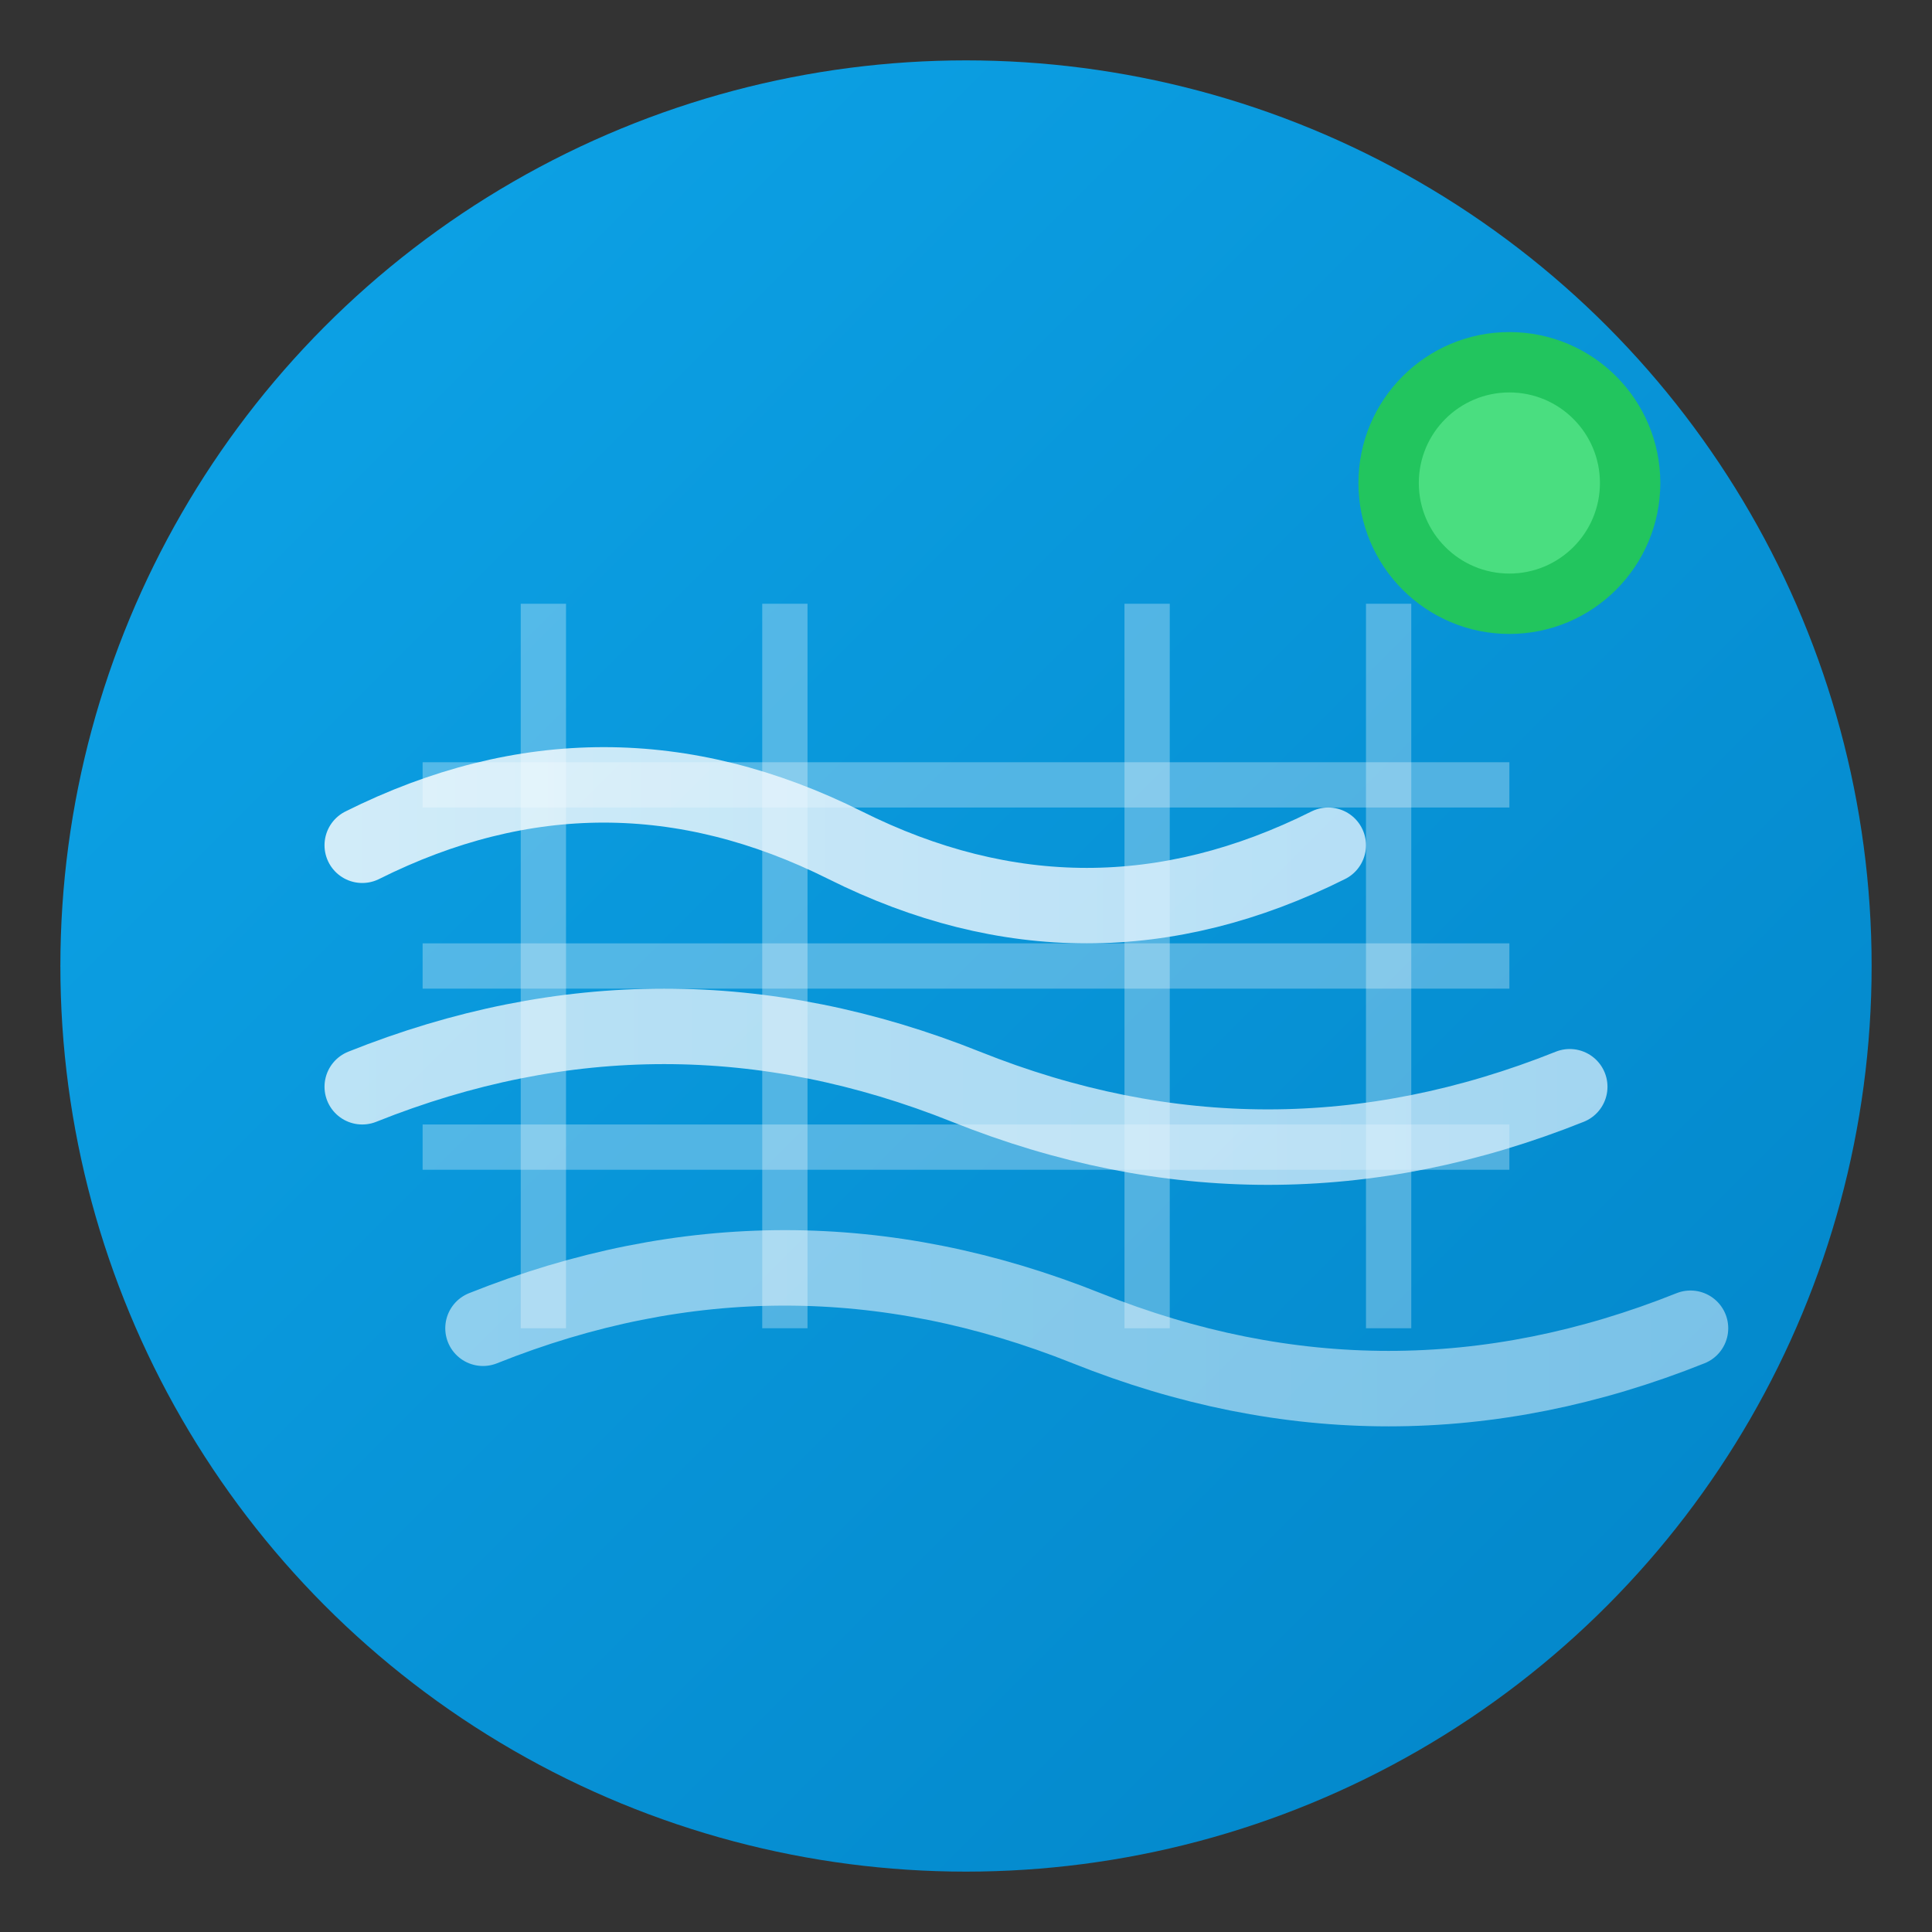 <svg xmlns="http://www.w3.org/2000/svg" viewBox="0 0 64 64" fill="none">
  <rect x="0" y="0" width="64" height="64" fill="#333333" stroke="none"/>
  <defs>
    <linearGradient id="bgGrad" x1="0%" y1="0%" x2="100%" y2="100%">
      <stop offset="0%" style="stop-color:#0ea5e9;stop-opacity:1" />
      <stop offset="100%" style="stop-color:#0284c7;stop-opacity:1" />
    </linearGradient>
    <linearGradient id="airGrad" x1="0%" y1="0%" x2="100%" y2="0%">
      <stop offset="0%" style="stop-color:#ffffff;stop-opacity:0.9" />
      <stop offset="100%" style="stop-color:#e0f2fe;stop-opacity:0.9" />
    </linearGradient>
  </defs>
  
  <!-- Background circle -->
  <circle cx="32" cy="32" r="30" fill="url(#bgGrad)"/>
  
  <!-- Filter grid lines -->
  <g stroke="#ffffff" stroke-width="1.5" stroke-opacity="0.3">
    <line x1="18" y1="20" x2="18" y2="44"/>
    <line x1="26" y1="20" x2="26" y2="44"/>
    <line x1="38" y1="20" x2="38" y2="44"/>
    <line x1="46" y1="20" x2="46" y2="44"/>
    <line x1="14" y1="26" x2="50" y2="26"/>
    <line x1="14" y1="32" x2="50" y2="32"/>
    <line x1="14" y1="38" x2="50" y2="38"/>
  </g>
  
  <!-- Air flow curves -->
  <g fill="none" stroke="url(#airGrad)" stroke-width="2.5" stroke-linecap="round">
    <path d="M12 28 Q20 24, 28 28 T44 28" opacity="0.9"/>
    <path d="M12 36 Q22 32, 32 36 T52 36" opacity="0.8"/>
    <path d="M16 44 Q26 40, 36 44 T56 44" opacity="0.6"/>
  </g>
  
  <!-- Clean air indicator dot -->
  <circle cx="50" cy="16" r="5" fill="#22c55e"/>
  <circle cx="50" cy="16" r="3" fill="#4ade80"/>
</svg>
